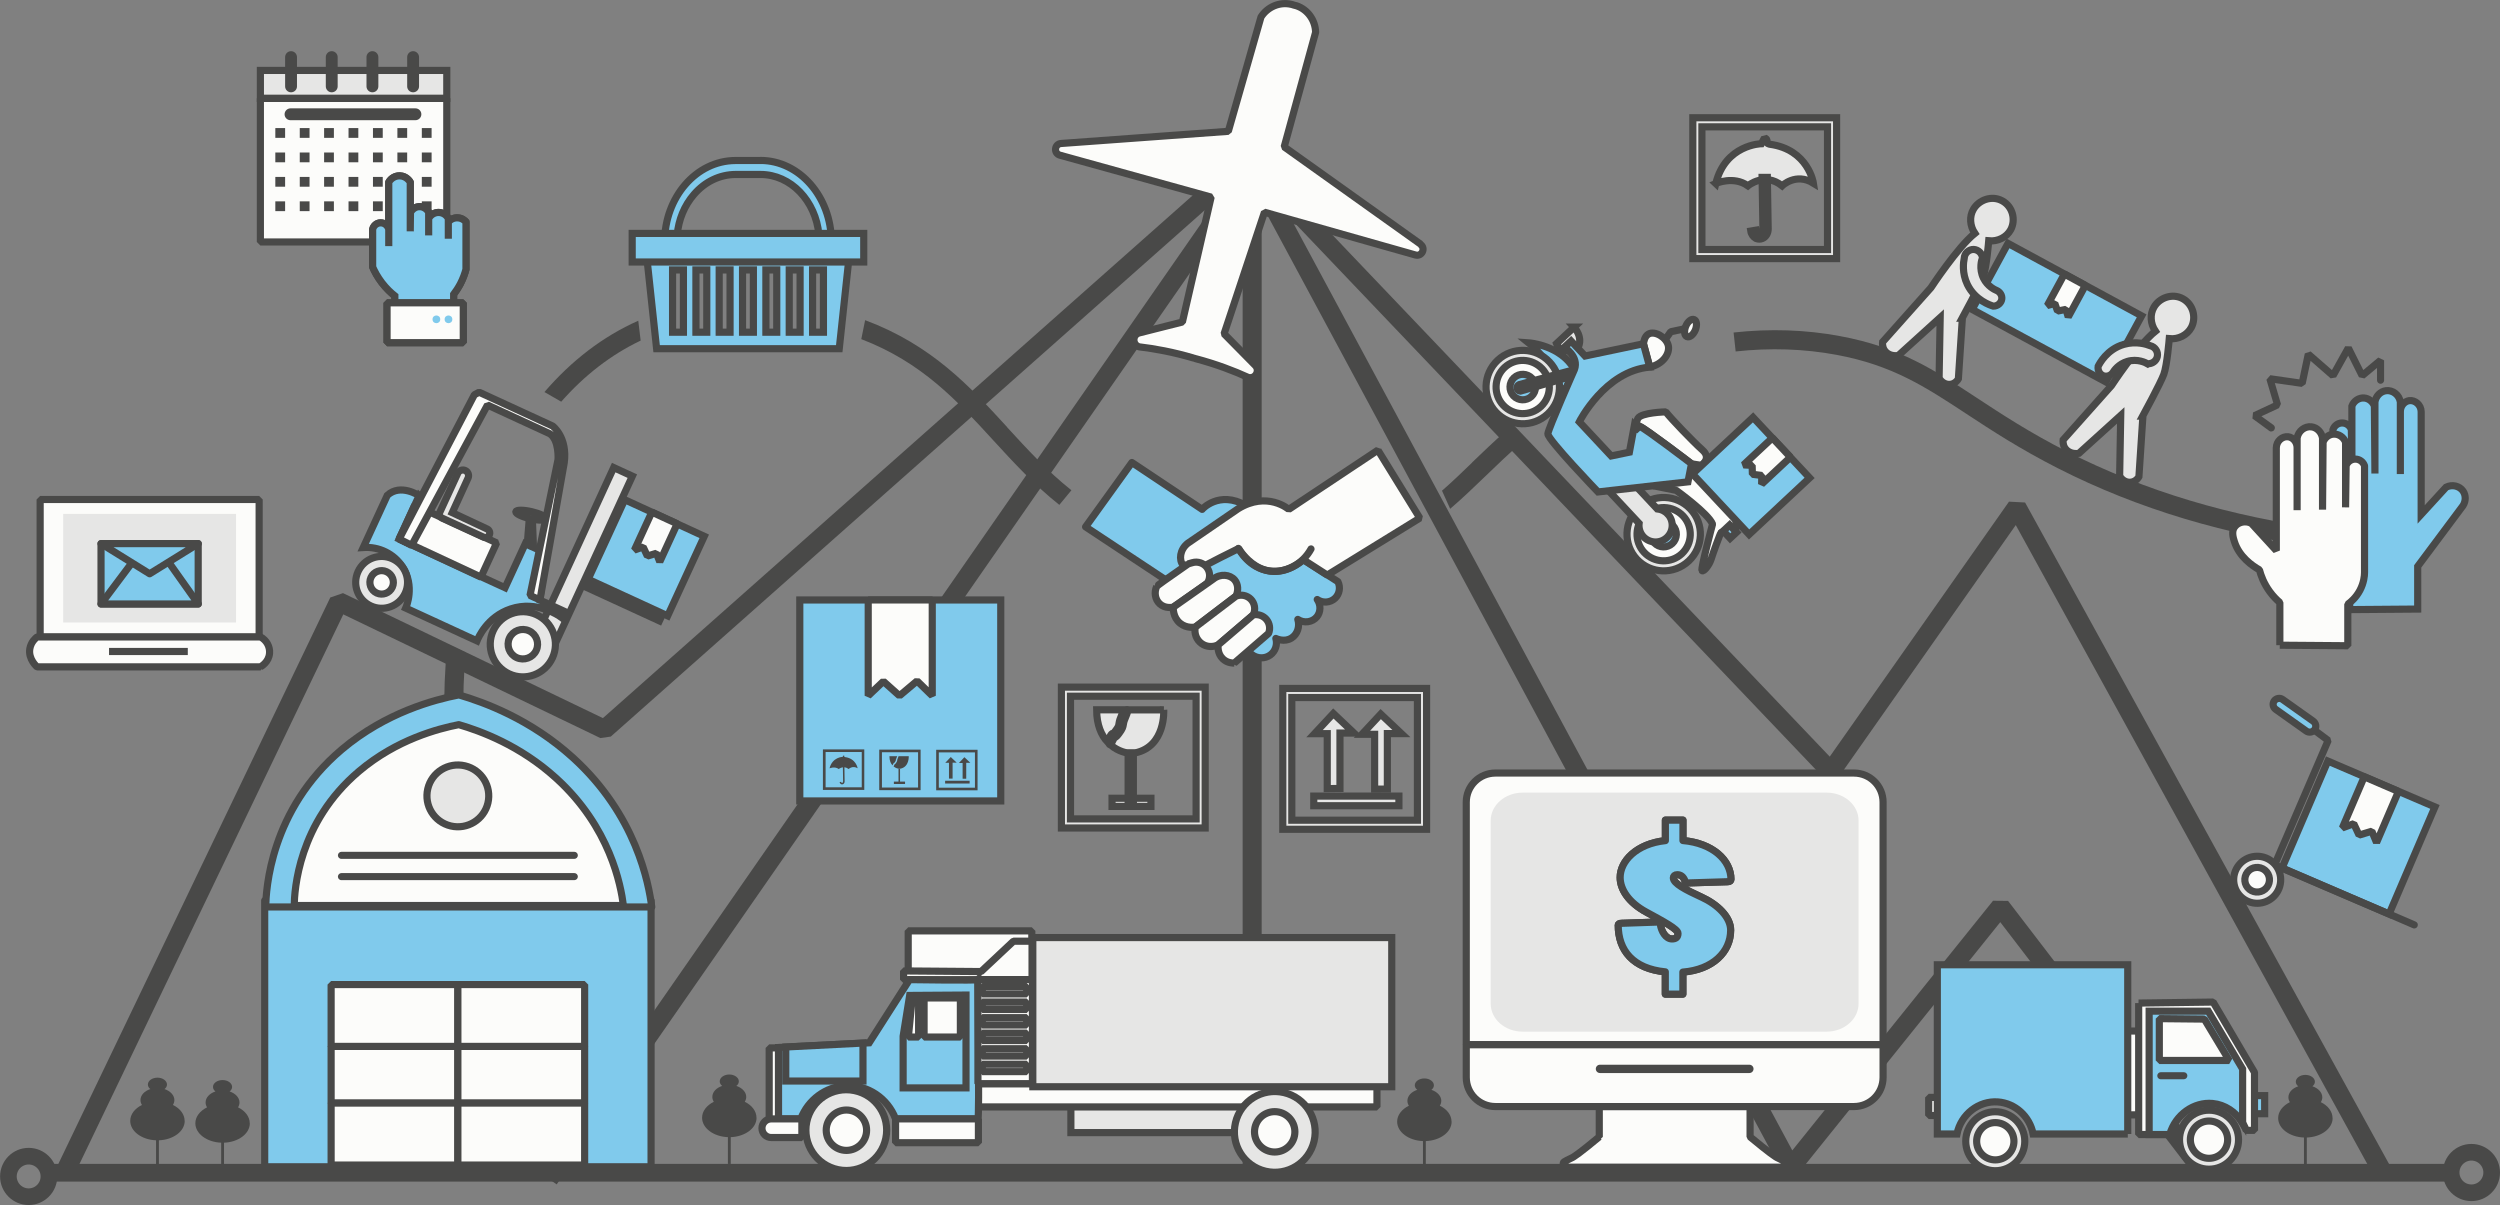 <?xml version="1.0" encoding="UTF-8"?>
<svg id="_レイヤー_1" data-name="レイヤー 1" xmlns="http://www.w3.org/2000/svg" width="324.43" height="156.38" viewBox="0 0 324.43 156.38">
  <rect x="0" y="0" width="324.43" height="156.38" fill="#808080" stroke="none"/>
  <defs>
    <style>
      .cls-1, .cls-2, .cls-3 {
        fill: #80caec;
      }

      .cls-1, .cls-4, .cls-5 {
        stroke-width: 0px;
      }

      .cls-6, .cls-7, .cls-2, .cls-3, .cls-8, .cls-9 {
        stroke: #494948;
      }

      .cls-6, .cls-7, .cls-2, .cls-3, .cls-9 {
        stroke-width: .93px;
      }

      .cls-6, .cls-7, .cls-3, .cls-8 {
        stroke-miterlimit: 10;
      }

      .cls-6, .cls-8 {
        fill: none;
      }

      .cls-7, .cls-5 {
        fill: #e6e6e5;
      }

      .cls-2 {
        stroke-linejoin: round;
      }

      .cls-8 {
        stroke-width: 2.16px;
      }

      .cls-4 {
        fill: #494948;
      }

      .cls-9 {
        fill: #fcfcfa;
        stroke-linejoin: bevel;
      }
    </style>
  </defs>
  <path class="cls-8" d="M6.35,152.67c0,1.45-1.18,2.63-2.63,2.63s-2.63-1.18-2.63-2.63,1.18-2.63,2.63-2.63,2.63,1.18,2.63,2.63Z"/>
  <g>
    <path class="cls-8" d="M323.35,152.16c0,1.45-1.18,2.63-2.63,2.63s-2.63-1.18-2.63-2.63,1.18-2.63,2.63-2.63,2.63,1.18,2.63,2.63Z"/>
    <g>
      <path class="cls-4" d="M57.67,93.41c.01.67.56,1.21,1.24,1.21,0,0,.02,0,.02,0,.68-.01,1.23-.58,1.21-1.26-.06-2.97.04-5.87.28-8.68l-2.38-1.08c-.31,3.17-.44,6.45-.38,9.81Z"/>
      <path class="cls-4" d="M70.66,50.88l2.17,1.25c3-3.41,6.46-6.1,10.31-7.93l-.31-2.58c-4.6,2.04-8.69,5.2-12.18,9.26Z"/>
      <path class="cls-4" d="M130.71,55.44c-4.81-5.25-9.77-10.66-18.44-13.89l-.5,2.46c7.87,3.02,12.37,7.93,17.11,13.11,2.63,2.87,5.3,5.78,8.59,8.4l1.57-1.9c-3.12-2.48-5.69-5.28-8.34-8.17Z"/>
      <path class="cls-4" d="M301.81,68.66c-12.24-1.56-23.54-4.96-33.61-10.08-4.85-2.47-8.46-4.84-11.65-6.94-5.6-3.68-10.02-6.58-17.75-8.02-4.48-.84-9.1-.99-13.83-.47l.27,2.46c4.48-.49,8.86-.35,13.1.44,7.24,1.35,11.48,4.13,16.85,7.66,3.24,2.13,6.92,4.54,11.89,7.07,10.32,5.25,21.9,8.73,34.42,10.33.68.09,1.3-.39,1.38-1.07.09-.68-.39-1.3-1.07-1.38Z"/>
      <path class="cls-4" d="M191.05,60.02c-1.32,1.28-2.6,2.51-3.92,3.66l1.06,2.35c1.58-1.35,3.06-2.78,4.57-4.23,1.48-1.43,2.97-2.86,4.6-4.28l-1.87-1.65c-1.6,1.4-3.05,2.79-4.45,4.14Z"/>
      <polygon class="cls-4" points="308.01 152.51 261.59 68.14 238.61 100.85 236.7 100.99 161.81 22.43 79.26 95.59 77.91 95.78 44.55 79.73 9.64 152.45 7.41 151.38 42.86 77.54 44.51 76.97 78.24 93.19 161.06 19.79 162.78 19.86 237.45 98.19 260.71 65.1 262.8 65.21 310.18 151.32 308.01 152.51"/>
      <polygon class="cls-4" points="72.24 153.7 70.21 152.29 161.48 20.94 163.59 21.06 232.59 149.29 258.64 116.89 260.59 116.91 286.83 151.16 284.87 152.67 259.58 119.67 233.35 152.3 231.3 152.11 162.36 24 72.24 153.7"/>
      <rect class="cls-4" x="161.26" y="21.64" width="2.47" height="130.5"/>
      <rect class="cls-4" x="5.5" y="151.04" width="313.18" height="2.3"/>
      <g>
        <path class="cls-2" d="M156,66.1s2.16-2.49,5.68-.51l7.47,7.03,4.47,2.86c.37.73.21,1.61-.37,2.16-.62.58-1.59.66-2.31.16.49.7.46,1.63-.05,2.25-.58.7-1.66.87-2.47.33.29.94-.06,1.94-.82,2.42-.94.59-1.98.08-2.03.05.23.8-.06,1.66-.71,2.14-.71.53-1.72.5-2.44-.07-3.64-3.17-7.28-6.35-10.92-9.52l-10.62-7.03,6.01-8.35c3.04,2.03,6.08,4.05,9.12,6.08Z"/>
        <path class="cls-9" d="M178.82,58.41l-11.57,7.69s-2.78-2.42-6.59-.07l-6.52,4.47c-1.04.82-1.18,2.17-.6,2.86.53.64,1.75.82,2.28.38,0,0,0,0,.01,0,.15-.22,4.91-2.56,4.91-2.56,0,0,3.22,5.57,8.42,1.47l3.08,1.98,12.01-7.4-5.42-8.79Z"/>
        <path class="cls-4" d="M165.38,74.6c-.24,0-.48-.02-.72-.05-2.86-.39-4.21-2.9-4.35-3.18-.12-.23-.02-.51.2-.62.23-.12.51-.02.62.2.12.24,1.26,2.36,3.65,2.68,1.96.27,3.94-.79,4.95-2.62.12-.23.41-.31.63-.18.22.12.31.4.18.63-1.06,1.94-3.08,3.14-5.16,3.14Z"/>
        <path class="cls-9" d="M154.18,73.19c-2.74,1.9-4.1,2.87-4.07,2.91,0,0,0,0,0,0-.37.79-.2,1.7.38,2.25.71.67,1.68.46,1.76.44l4.4-3.08c.43-.61.43-1.43,0-2.03-.43-.61-1.21-.87-1.92-.66-.18.05-.37.11-.55.16Z"/>
        <path class="cls-9" d="M152.26,78.79c0,.11-.08,1.3.88,2.09.85.69,1.84.52,1.98.49,1.76-1.34,3.52-2.67,5.27-4.01.35-.72.29-1.55-.16-2.09-.61-.73-1.88-.86-2.8-.11-1.72,1.21-3.44,2.42-5.16,3.63Z"/>
        <path class="cls-9" d="M158.08,83.68c-.7.34-1.52.28-2.14-.16-.67-.48-1-1.32-.82-2.14,1.76-1.34,3.52-2.67,5.27-4.01.66-.27,1.42-.12,1.92.38.53.53.66,1.35.33,2.03-1.52,1.3-3.04,2.6-4.56,3.9Z"/>
        <path class="cls-9" d="M160.17,86.05c-.14,0-.88.02-1.48-.55-.75-.71-.62-1.72-.6-1.81,1.52-1.3,3.04-2.6,4.56-3.9.64-.12,1.29.11,1.7.6.42.5.53,1.2.27,1.81-1.48,1.28-2.97,2.56-4.45,3.85Z"/>
      </g>
      <g>
        <g>
          <polygon class="cls-5" points="82.06 61.79 75.83 75.34 85.86 79.95 85.57 80.57 75.54 75.96 72.18 83.25 70.21 81.19 79.64 60.68 82.06 61.79"/>
          <polygon class="cls-6" points="82.06 61.79 75.83 75.34 85.86 79.95 85.57 80.57 75.54 75.96 72.18 83.25 70.21 81.19 79.64 60.68 82.06 61.79"/>
        </g>
        <g>
          <path class="cls-1" d="M54.39,64.32l-2.59,5.63,13.74,6.32,2.63-5.72.25.12.29-3.64.36-.03.16,4.04,1.61.74-.78,6.09,3.1,1.43c-.12.26-.24.52-.36.79-.26-.19-3.09-2.21-6.52-1.07-3.07,1.02-4.22,3.76-4.38,4.15-3.08-1.42-6.17-2.84-9.25-4.26.08-.18,1.22-2.87-.42-5.36-1.11-1.69-3.06-2.64-5.09-2.5l3.12-6.77c1.73-1.59,4.14.05,4.14.05Z"/>
          <path class="cls-6" d="M54.39,64.32l-2.59,5.63,13.74,6.32,2.63-5.72.25.12.29-3.64.36-.03.16,4.04,1.61.74-.78,6.09,3.1,1.43c-.12.26-.24.52-.36.79-.26-.19-3.09-2.21-6.52-1.07-3.07,1.02-4.22,3.76-4.38,4.15-3.08-1.42-6.17-2.84-9.25-4.26.08-.18,1.22-2.87-.42-5.36-1.11-1.69-3.06-2.64-5.09-2.5l3.12-6.77c1.73-1.59,4.14.05,4.14.05Z"/>
        </g>
        <g>
          <path class="cls-5" d="M66.94,66.4c-.06.25.77.66,1.85.91,1.08.25,2,.25,2.06,0,.06-.25-.77-.66-1.85-.91-1.08-.25-2-.25-2.06,0Z"/>
          <path class="cls-6" d="M66.94,66.4c-.06.25.77.66,1.85.91,1.08.25,2,.25,2.06,0,.06-.25-.77-.66-1.85-.91-1.08-.25-2-.25-2.06,0Z"/>
        </g>
        <g>
          <path class="cls-5" d="M64.01,81.84c-.98,2.12-.05,4.63,2.07,5.61,2.12.98,4.63.05,5.61-2.07.98-2.12.05-4.63-2.07-5.61-2.12-.98-4.63-.05-5.61,2.07Z"/>
          <path class="cls-6" d="M64.01,81.84c-.98,2.12-.05,4.63,2.07,5.61,2.12.98,4.63.05,5.61-2.07.98-2.12.05-4.63-2.07-5.61-2.12-.98-4.63-.05-5.61,2.07Z"/>
        </g>
        <path class="cls-9" d="M66.11,82.8c-.44.96-.02,2.1.94,2.54.96.44,2.1.02,2.54-.94.44-.96.02-2.1-.94-2.54-.96-.44-2.1-.02-2.54.94Z"/>
        <polygon class="cls-9" points="62.41 74.89 64.45 70.45 53.82 65.56 51.8 69.94 62.41 74.89"/>
        <g>
          <path class="cls-5" d="M59.4,61.42c.17-.37.61-.53.98-.36.37.17.53.61.36.98-.68,1.5-1.36,2.99-2.05,4.49,1.51.71,3.02,1.42,4.53,2.12.29.13.42.48.28.77-.13.29-.48.42-.77.28l-5.37-2.47s-.28-.13-.33-.4c-.04-.17.03-.31.05-.36.77-1.68,1.55-3.36,2.32-5.04Z"/>
          <path class="cls-6" d="M59.4,61.42c.17-.37.61-.53.98-.36.37.17.53.61.36.98-.68,1.5-1.36,2.99-2.05,4.49,1.51.71,3.02,1.42,4.53,2.12.29.13.42.48.28.77-.13.29-.48.42-.77.28l-5.37-2.47s-.28-.13-.33-.4c-.04-.17.03-.31.05-.36.77-1.68,1.55-3.36,2.32-5.04Z"/>
        </g>
        <path class="cls-9" d="M51.8,69.94l9.76-18.71.62-.33,9.54,4.39s1.96,1.44,1.5,4.78l-3.15,17.79-1.29-.59,3.64-17.64s.17-2.54-1.08-3.35l-8.08-3.72-9.84,18.21-1.62-.82Z"/>
        <g>
          <path class="cls-5" d="M46.47,74.17c-.78,1.69-.04,3.68,1.65,4.46,1.69.78,3.68.04,4.46-1.65.78-1.69.04-3.68-1.65-4.46-1.69-.78-3.68-.04-4.46,1.65Z"/>
          <path class="cls-6" d="M46.47,74.17c-.78,1.69-.04,3.68,1.65,4.46,1.69.78,3.68.04,4.46-1.65.78-1.69.04-3.68-1.65-4.46-1.69-.78-3.68-.04-4.46,1.65Z"/>
        </g>
        <path class="cls-9" d="M48.14,74.94c-.35.76-.02,1.67.75,2.02.76.35,1.67.02,2.02-.75.35-.76.02-1.67-.75-2.02-.76-.35-1.67-.02-2.02.75Z"/>
        <g>
          <g>
            <rect class="cls-1" x="78.18" y="66.7" width="11.36" height="11.36" transform="translate(-16.95 118.31) rotate(-65.29)"/>
            <rect class="cls-6" x="78.18" y="66.7" width="11.36" height="11.36" transform="translate(-16.95 118.31) rotate(-65.29)"/>
          </g>
          <path class="cls-9" d="M87.88,67.98l-2.26,4.92c-.15-.37-.29-.73-.44-1.1-.39.12-.78.24-1.17.36-.18-.39-.37-.78-.55-1.18-.38.13-.75.27-1.13.4.75-1.64,1.51-3.28,2.26-4.92l3.29,1.51Z"/>
        </g>
      </g>
      <g>
        <g>
          <g>
            <rect class="cls-1" x="262.07" y="30.72" width="9.75" height="19.73" transform="translate(104 255.89) rotate(-61.53)"/>
            <rect class="cls-6" x="262.07" y="30.72" width="9.75" height="19.73" transform="translate(104 255.89) rotate(-61.53)"/>
          </g>
          <path class="cls-9" d="M267.9,35.56l-2.22,4.09c.33-.09.65-.18.98-.27.12.33.24.66.35.99.36-.07.73-.15,1.09-.22.1.33.2.66.3.98.74-1.36,1.48-2.72,2.22-4.09l-2.73-1.48Z"/>
        </g>
        <g>
          <path class="cls-5" d="M254.64,41.28s2.3-4.23,2.73-5.4c.43-1.17.71-4.63.71-4.63,1.2.12,2.33-.47,2.86-1.45.67-1.26.26-3-1.11-3.74-1.38-.75-3.05-.1-3.74,1.11-.54.93-.46,2.14.19,3.11-2.24,1.79-5.7,7.06-5.7,7.06-2.09,2.35-4.18,4.69-6.27,7.04-.02.17-.05.63.23,1.06.36.55,1.07.82,1.81.69,1.81-1.64,3.62-3.28,5.43-4.92-.05,2.62-.09,5.23-.14,7.85.31.58.91.9,1.5.81.63-.09.96-.62,1-.7.17-2.63.34-5.26.52-7.89Z"/>
          <path class="cls-6" d="M254.64,41.28s2.3-4.23,2.73-5.4c.43-1.17.71-4.63.71-4.63,1.2.12,2.33-.47,2.86-1.45.67-1.26.26-3-1.11-3.74-1.38-.75-3.05-.1-3.74,1.11-.54.93-.46,2.14.19,3.11-2.24,1.79-5.7,7.06-5.7,7.06-2.09,2.35-4.18,4.69-6.27,7.04-.02.17-.05.63.23,1.06.36.55,1.07.82,1.81.69,1.81-1.64,3.62-3.28,5.43-4.92-.05,2.62-.09,5.23-.14,7.85.31.58.91.9,1.5.81.63-.09.96-.62,1-.7.17-2.63.34-5.26.52-7.89Z"/>
        </g>
        <g>
          <path class="cls-5" d="M257.27,33.48c-.05-.61-.55-1.08-1.14-1.11-.63-.02-1.2.49-1.23,1.16-.1.48-.31,1.88.41,3.39,1.01,2.08,3.03,2.71,3.37,2.81.58,0,1.05-.44,1.1-.96.04-.44-.23-.88-.66-1.07-.25-.1-1.19-.53-1.72-1.6-.61-1.24-.22-2.41-.14-2.61Z"/>
          <path class="cls-6" d="M257.27,33.48c-.05-.61-.55-1.08-1.14-1.11-.63-.02-1.2.49-1.23,1.16-.1.48-.31,1.88.41,3.39,1.01,2.08,3.03,2.71,3.37,2.81.58,0,1.05-.44,1.1-.96.04-.44-.23-.88-.66-1.07-.25-.1-1.19-.53-1.72-1.6-.61-1.24-.22-2.41-.14-2.61Z"/>
        </g>
        <g>
          <path class="cls-5" d="M278.07,53.98s2.3-4.23,2.73-5.4c.43-1.17.71-4.63.71-4.63,1.2.12,2.33-.47,2.86-1.45.67-1.26.26-3-1.11-3.74-1.38-.75-3.05-.1-3.74,1.11-.54.93-.46,2.14.19,3.11-2.24,1.79-5.7,7.06-5.7,7.06-2.09,2.35-4.18,4.69-6.27,7.04-.02.17-.05.63.23,1.06.36.55,1.07.82,1.81.69,1.81-1.64,3.62-3.28,5.43-4.92-.05,2.62-.09,5.23-.14,7.85.31.58.91.9,1.5.81.63-.09.96-.62,1-.7.17-2.63.34-5.26.52-7.89Z"/>
          <path class="cls-6" d="M278.07,53.98s2.3-4.23,2.73-5.4c.43-1.17.71-4.63.71-4.63,1.2.12,2.33-.47,2.86-1.45.67-1.26.26-3-1.11-3.74-1.38-.75-3.05-.1-3.74,1.11-.54.93-.46,2.14.19,3.11-2.24,1.79-5.7,7.06-5.7,7.06-2.09,2.35-4.18,4.69-6.27,7.04-.02.17-.05.63.23,1.06.36.55,1.07.82,1.81.69,1.81-1.64,3.62-3.28,5.43-4.92-.05,2.62-.09,5.23-.14,7.85.31.58.91.9,1.5.81.63-.09.96-.62,1-.7.17-2.63.34-5.26.52-7.89Z"/>
        </g>
        <g>
          <path class="cls-5" d="M278.68,47.2c.61.05,1.16-.36,1.28-.93.13-.62-.28-1.26-.93-1.41-.46-.18-1.8-.63-3.41-.17-2.22.64-3.18,2.53-3.34,2.85-.09.57.25,1.11.76,1.25.43.11.91-.07,1.17-.47.14-.23.72-1.08,1.87-1.42,1.32-.39,2.41.19,2.6.3Z"/>
          <path class="cls-6" d="M278.68,47.2c.61.05,1.16-.36,1.28-.93.13-.62-.28-1.26-.93-1.41-.46-.18-1.8-.63-3.41-.17-2.22.64-3.18,2.53-3.34,2.85-.09.57.25,1.11.76,1.25.43.11.91-.07,1.17-.47.14-.23.72-1.08,1.87-1.42,1.32-.39,2.41.19,2.6.3Z"/>
        </g>
      </g>
      <g>
        <rect class="cls-9" x="99.82" y="135.99" width="1.21" height="9.38"/>
        <rect class="cls-9" x="117.86" y="120.8" width="16.04" height="5.69"/>
        <polygon class="cls-9" points="117.26 126 117.26 127.14 133.93 127.14 133.93 122.14 131.52 122.14 127.32 126.08 117.26 126"/>
        <g>
          <rect class="cls-5" x="138.97" y="142.34" width="27.93" height="4.64"/>
          <rect class="cls-6" x="138.97" y="142.34" width="27.93" height="4.64"/>
        </g>
        <rect class="cls-9" x="126.91" y="140.63" width="51.78" height="3.02"/>
        <g>
          <rect class="cls-5" x="134.03" y="121.67" width="46.58" height="19.36"/>
          <rect class="cls-6" x="134.03" y="121.67" width="46.58" height="19.36"/>
        </g>
        <g>
          <path class="cls-1" d="M126.91,127.12s.2,18.08,0,18.08h-10.69c-1.02-2.69-3.64-4.43-6.45-4.3-2.6.12-4.91,1.82-5.85,4.3h-2.89v-9.27l11.76-.6,5.24-8.2s8.87.13,8.87,0Z"/>
          <path class="cls-6" d="M126.91,127.12s.2,18.08,0,18.08h-10.69c-1.02-2.69-3.64-4.43-6.45-4.3-2.6.12-4.91,1.82-5.85,4.3h-2.89v-9.27l11.76-.6,5.24-8.2s8.87.13,8.87,0Z"/>
        </g>
        <g>
          <circle class="cls-5" cx="109.84" cy="146.67" r="5.24" transform="translate(-55.91 224.82) rotate(-78.42)"/>
          <circle class="cls-6" cx="109.84" cy="146.67" r="5.24" transform="translate(-55.91 224.82) rotate(-78.42)"/>
        </g>
        <circle class="cls-9" cx="109.84" cy="146.67" r="2.62"/>
        <g>
          <circle class="cls-5" cx="165.42" cy="146.88" r="5.24" transform="translate(-15.32 274.43) rotate(-76.81)"/>
          <circle class="cls-6" cx="165.42" cy="146.88" r="5.24" transform="translate(-15.32 274.43) rotate(-76.81)"/>
        </g>
        <circle class="cls-9" cx="165.42" cy="146.88" r="2.62"/>
        <g>
          <polygon class="cls-1" points="118.05 129.18 117.2 134.48 117.2 141.18 125.36 141.18 125.36 129.13 118.05 129.18"/>
          <polygon class="cls-6" points="118.05 129.18 117.2 134.48 117.2 141.18 125.36 141.18 125.36 129.13 118.05 129.18"/>
        </g>
        <polygon class="cls-9" points="118.38 129.51 117.88 134.58 119.21 134.58 119.21 129.51 118.38 129.51"/>
        <rect class="cls-9" x="119.92" y="129.51" width="4.71" height="5.07"/>
        <g>
          <polygon class="cls-1" points="111.99 135.36 101.97 135.87 101.97 140.29 111.99 140.29 111.99 135.36"/>
          <polygon class="cls-6" points="111.99 135.36 101.97 135.87 101.97 140.29 111.99 140.29 111.99 135.36"/>
        </g>
        <rect class="cls-9" x="126.91" y="127.12" width="7.07" height="13.51"/>
        <rect class="cls-9" x="127.48" y="128.02" width="5.75" height=".96"/>
        <rect class="cls-9" x="127.48" y="130.04" width="5.75" height=".96"/>
        <rect class="cls-9" x="127.48" y="132.06" width="5.75" height=".96"/>
        <rect class="cls-9" x="127.48" y="134.07" width="5.75" height=".96"/>
        <rect class="cls-9" x="127.48" y="136.09" width="5.75" height=".96"/>
        <rect class="cls-9" x="127.48" y="138.11" width="5.75" height=".96"/>
        <rect class="cls-9" x="116.22" y="145.2" width="10.75" height="3.09"/>
        <path class="cls-9" d="M100.09,145.2h3.97v2.42h-3.97c-.67,0-1.21-.54-1.21-1.21h0c0-.67.54-1.21,1.21-1.21Z"/>
      </g>
      <g>
        <g>
          <rect class="cls-3" x="103.79" y="77.86" width="26.08" height="26.08"/>
          <path class="cls-9" d="M112.67,77.86v12.43c.66-.62,1.31-1.25,1.97-1.87.7.62,1.4,1.25,2.09,1.87.76-.64,1.52-1.28,2.28-1.92.66.64,1.31,1.28,1.97,1.92v-12.43h-8.32Z"/>
        </g>
        <g>
          <g>
            <polygon class="cls-4" points="124.92 101.06 124.92 99.02 124.44 99.02 125.15 98.26 125.92 98.99 125.39 98.99 125.39 101.06 124.92 101.06"/>
            <polygon class="cls-4" points="123.15 101.04 123.15 98.99 122.67 98.99 123.38 98.24 124.15 98.97 123.62 98.97 123.62 101.04 123.15 101.04"/>
            <rect class="cls-4" x="122.65" y="101.32" width="3.18" height=".36"/>
            <path class="cls-4" d="M126.86,102.56h-5.37v-5.26h5.37v5.26ZM121.83,102.22h4.69v-4.58h-4.69v4.58Z"/>
          </g>
          <g>
            <path class="cls-4" d="M107.65,99.71s.67-.3,1.2.09c0,0,.62-.52,1.28,0,0,0,.51-.5,1.17-.1,0,0-.19-1.26-1.63-1.45,0,0-.13-.02-.11-.1.02-.08-.03-.11-.03-.11l-.09.02-.09.16s-1.34.02-1.7,1.49Z"/>
            <path class="cls-4" d="M109.28,101.79s-.08,0-.11-.02h-.02s-.09-.07-.12-.11c-.04-.05-.06-.11-.07-.17l.19-.03s.01.05.03.08c.01.02.03.03.05.05.02,0,.05.01.08,0,.06-.02.1-.09.1-.18l-.03-1.92h.2s.03,1.92.03,1.92c0,.16-.09.31-.22.36-.04.01-.07.02-.11.02Z"/>
            <path class="cls-4" d="M112.16,102.51h-5.37v-5.26h5.37v5.26ZM107.14,102.17h4.69v-4.58h-4.69v4.58Z"/>
          </g>
          <g>
            <path class="cls-4" d="M117.93,98.13h-1.32c-.03.1-.08.23-.13.35-.04.1-.05.15-.05.2-.01.09-.03.16-.15.33-.07.09-.12.16-.18.17,0,0,0,.01-.01.02-.04.07-.09.17-.13.26.3.25.62.29.62.29h.28c1.16-.24,1.07-1.61,1.07-1.61Z"/>
            <path class="cls-4" d="M116.05,99s0,0,0,0c.01-.01.04-.04.08-.1.11-.14.11-.18.12-.25,0-.05.02-.12.07-.23.04-.09.08-.2.11-.29h-1.01c0,.58.18.96.4,1.19.03-.07.07-.15.11-.22.03-.04.06-.1.12-.1Z"/>
            <rect class="cls-4" x="116" y="101.43" width="1.45" height=".31"/>
            <rect class="cls-4" x="116.6" y="99.74" width=".2" height="1.76"/>
            <path class="cls-4" d="M119.47,102.54h-5.37v-5.26h5.37v5.26ZM114.45,102.2h4.69v-4.58h-4.69v4.58Z"/>
          </g>
        </g>
      </g>
      <g>
        <polygon class="cls-7" points="178.39 102.41 178.39 95.29 176.74 95.29 179.18 92.67 181.86 95.2 180.04 95.2 180.04 102.4 178.39 102.41"/>
        <polygon class="cls-7" points="172.24 102.34 172.24 95.21 170.59 95.21 173.03 92.59 175.71 95.13 173.89 95.13 173.89 102.32 172.24 102.34"/>
        <rect class="cls-7" x="170.49" y="103.31" width="11.05" height="1.25"/>
        <path class="cls-7" d="M185.13,107.62h-18.66v-18.28h18.66v18.28ZM167.64,106.44h16.3v-15.92h-16.3v15.92Z"/>
      </g>
      <g>
        <path class="cls-7" d="M222.65,23.81s2.32-1.03,4.18.3c0,0,2.16-1.82,4.44,0,0,0,1.78-1.75,4.06-.34,0,0-.65-4.37-5.66-5.05,0,0-.46-.08-.38-.34s-.11-.38-.11-.38l-.3.08-.3.57s-4.67.08-5.92,5.17Z"/>
        <path class="cls-7" d="M228.31,31.03c-.13,0-.27-.02-.4-.07l-.06-.03c-.16-.09-.3-.22-.41-.37-.12-.17-.21-.37-.24-.58l.67-.11c.01.07.04.18.12.29.05.06.1.12.17.16.07.02.19.04.29,0,.2-.08.34-.33.33-.61l-.11-6.69h.68s.11,6.68.11,6.68c.01.57-.3,1.08-.77,1.26-.12.05-.26.07-.4.07Z"/>
        <path class="cls-7" d="M238.34,33.56h-18.66V15.28h18.66v18.28ZM220.86,32.38h16.3v-15.92h-16.3v15.92Z"/>
      </g>
      <g>
        <path class="cls-7" d="M151.03,92.12h-4.61c-.12.36-.27.8-.45,1.21-.14.33-.16.51-.19.68-.05.33-.11.57-.53,1.13-.24.33-.43.55-.63.59,0,.02-.02.04-.04.06-.15.26-.31.61-.44.9,1.05.89,2.17,1.02,2.17,1.02h.99c4.02-.84,3.72-5.59,3.72-5.59Z"/>
        <path class="cls-7" d="M144.5,95.15s0,0,0,0c.05-.05.14-.15.29-.36.37-.49.39-.63.42-.87.03-.19.06-.42.23-.82.14-.33.26-.68.37-.99h-3.5c.01,2.03.64,3.32,1.39,4.15.12-.26.26-.54.38-.76.09-.15.2-.36.4-.36Z"/>
        <rect class="cls-7" x="144.31" y="103.59" width="5.05" height="1.06"/>
        <rect class="cls-7" x="146.4" y="97.74" width=".68" height="6.12"/>
        <path class="cls-7" d="M156.4,107.45h-18.66v-18.28h18.66v18.28ZM138.92,106.27h16.3v-15.92h-16.3v15.92Z"/>
      </g>
      <g>
        <g>
          <g>
            <rect class="cls-5" x="33.79" y="9.14" width="24.19" height="3.63"/>
            <rect class="cls-6" x="33.79" y="9.14" width="24.19" height="3.63"/>
          </g>
          <rect class="cls-9" x="33.79" y="12.77" width="24.19" height="18.63"/>
          <path class="cls-4" d="M53.91,15.6h-16.21c-.43,0-.77-.35-.77-.77s.35-.77.77-.77h16.21c.43,0,.77.35.77.77s-.35.77-.77.77Z"/>
          <g>
            <rect class="cls-4" x="35.73" y="16.62" width="1.27" height="1.27"/>
            <rect class="cls-4" x="38.9" y="16.62" width="1.27" height="1.27"/>
            <rect class="cls-4" x="42.06" y="16.62" width="1.27" height="1.27"/>
            <rect class="cls-4" x="45.23" y="16.62" width="1.27" height="1.27"/>
            <rect class="cls-4" x="48.4" y="16.62" width="1.27" height="1.27"/>
            <rect class="cls-4" x="51.57" y="16.62" width="1.27" height="1.27"/>
            <rect class="cls-4" x="54.74" y="16.62" width="1.27" height="1.27"/>
            <rect class="cls-4" x="35.73" y="19.79" width="1.27" height="1.27"/>
            <rect class="cls-4" x="38.9" y="19.79" width="1.27" height="1.27"/>
            <rect class="cls-4" x="42.06" y="19.79" width="1.27" height="1.27"/>
            <rect class="cls-4" x="45.23" y="19.79" width="1.27" height="1.27"/>
            <rect class="cls-4" x="48.4" y="19.79" width="1.27" height="1.27"/>
            <rect class="cls-4" x="51.57" y="19.79" width="1.27" height="1.27"/>
            <rect class="cls-4" x="54.74" y="19.79" width="1.27" height="1.27"/>
            <rect class="cls-4" x="35.73" y="22.96" width="1.27" height="1.27"/>
            <rect class="cls-4" x="38.9" y="22.96" width="1.27" height="1.27"/>
            <rect class="cls-4" x="42.06" y="22.96" width="1.27" height="1.27"/>
            <rect class="cls-4" x="45.23" y="22.96" width="1.27" height="1.27"/>
            <rect class="cls-4" x="48.4" y="22.96" width="1.27" height="1.27"/>
            <rect class="cls-4" x="51.57" y="22.96" width="1.27" height="1.27"/>
            <rect class="cls-4" x="54.74" y="22.96" width="1.27" height="1.27"/>
            <rect class="cls-4" x="35.73" y="26.13" width="1.27" height="1.27"/>
            <rect class="cls-4" x="38.9" y="26.13" width="1.27" height="1.27"/>
            <rect class="cls-4" x="42.06" y="26.13" width="1.27" height="1.27"/>
            <rect class="cls-4" x="45.23" y="26.13" width="1.27" height="1.27"/>
            <rect class="cls-4" x="48.4" y="26.13" width="1.27" height="1.27"/>
            <rect class="cls-4" x="51.57" y="26.13" width="1.27" height="1.27"/>
            <rect class="cls-4" x="54.74" y="26.13" width="1.27" height="1.27"/>
          </g>
          <path class="cls-4" d="M37.77,11.98c-.43,0-.77-.35-.77-.77v-3.8c0-.43.35-.77.77-.77s.77.35.77.77v3.8c0,.43-.35.77-.77.77Z"/>
          <path class="cls-4" d="M43.05,11.98c-.43,0-.77-.35-.77-.77v-3.8c0-.43.35-.77.77-.77s.77.35.77.77v3.8c0,.43-.35.77-.77.77Z"/>
          <path class="cls-4" d="M48.33,11.98c-.43,0-.77-.35-.77-.77v-3.8c0-.43.35-.77.77-.77s.77.35.77.77v3.8c0,.43-.35.77-.77.77Z"/>
          <path class="cls-4" d="M53.61,11.98c-.43,0-.77-.35-.77-.77v-3.8c0-.43.35-.77.77-.77s.77.35.77.77v3.8c0,.43-.35.77-.77.77Z"/>
        </g>
        <g>
          <path class="cls-9" d="M51.24,39.8v-1.4c-.49-.39-1.1-.95-1.69-1.72-.57-.75-.95-1.47-1.19-2.03v-4.89c.11-.47.52-.82.99-.84.51-.03.98.33,1.1.84v2.18-8.3c.3-.52.86-.84,1.45-.82.88.03,1.32.78,1.34.82v6.38l.03-2.48s.37-.67,1.08-.72c.52-.04,1.02.25,1.28.72v3.01-2.19c.24-.47.72-.77,1.24-.79.55-.01,1.06.29,1.31.79v2.62-2.19c.07-.08.44-.48,1.05-.52.73-.05,1.19.46,1.24.52v6.16c-.14.52-.36,1.17-.72,1.87-.29.55-.6,1.01-.88,1.38v1.7l-7.64-.09Z"/>
          <g>
            <path class="cls-1" d="M51.24,39.8v-1.4c-.49-.39-1.1-.95-1.69-1.72-.57-.75-.95-1.47-1.19-2.03v-4.89c.11-.47.52-.82.99-.84.51-.03.98.33,1.1.84v2.18-8.3c.3-.52.86-.84,1.45-.82.88.03,1.32.78,1.34.82v6.38l.03-2.48s.37-.67,1.08-.72c.52-.04,1.02.25,1.28.72v3.01-2.19c.24-.47.72-.77,1.24-.79.55-.01,1.06.29,1.31.79v2.62-2.19c.07-.08.44-.48,1.05-.52.73-.05,1.19.46,1.24.52v6.16c-.14.52-.36,1.17-.72,1.87-.29.55-.6,1.01-.88,1.38v1.7l-7.64-.09Z"/>
            <path class="cls-6" d="M51.24,39.8v-1.4c-.49-.39-1.1-.95-1.69-1.72-.57-.75-.95-1.47-1.19-2.03v-4.89c.11-.47.52-.82.99-.84.51-.03.98.33,1.1.84v2.18-8.3c.3-.52.86-.84,1.45-.82.88.03,1.32.78,1.34.82v6.38l.03-2.48s.37-.67,1.08-.72c.52-.04,1.02.25,1.28.72v3.01-2.19c.24-.47.72-.77,1.24-.79.55-.01,1.06.29,1.31.79v2.62-2.19c.07-.08.44-.48,1.05-.52.73-.05,1.19.46,1.24.52v6.16c-.14.52-.36,1.17-.72,1.87-.29.55-.6,1.01-.88,1.38v1.7l-7.64-.09Z"/>
          </g>
          <rect class="cls-9" x="50.23" y="39.3" width="9.89" height="5.17"/>
          <rect class="cls-9" x="50.23" y="39.3" width="9.89" height="5.17"/>
          <circle class="cls-1" cx="56.63" cy="41.44" r=".5"/>
          <circle class="cls-1" cx="58.2" cy="41.44" r=".5"/>
        </g>
      </g>
      <path class="cls-9" d="M184.36,31.69l-17.71-12.63c1.36-4.96,2.72-9.92,4.08-14.87-.04-1.58-1.04-2.96-2.48-3.44-.12-.04-.23-.07-.35-.09-.11-.04-.23-.08-.35-.1-1.48-.34-3.06.32-3.91,1.65-1.41,4.94-2.83,9.89-4.24,14.83l-21.7,1.58c-.87.06-.99,1.29-.15,1.52l19.62,5.44-3.73,16.21-5.58,1.41c-.93.23-.95,1.54-.03,1.81,2.04.24,4.43.68,7.04,1.45h0s.05.02.07.02c.04,0,.07.02.1.03.03.01.07.02.1.03.02,0,.05.01.07.02h0c2.63.7,4.91,1.57,6.77,2.42.92.25,1.58-.88.91-1.56l-4.04-4.1,5.24-15.78,19.59,5.55c.84.24,1.37-.87.66-1.37Z"/>
      <g>
        <path class="cls-3" d="M198.39,44.49s4.15.28,5.93,3.46l-1.44,3.25s-1.55-4.38-4.49-6.71Z"/>
        <path class="cls-7" d="M200.86,53.71c-1.92,1.8-4.93,1.69-6.73-.23-1.8-1.92-1.69-4.93.23-6.73,1.92-1.8,4.93-1.69,6.73.23,1.8,1.92,1.69,4.93-.23,6.73Z"/>
        <path class="cls-9" d="M199.97,52.75c-1.39,1.3-3.58,1.23-4.89-.16-1.3-1.39-1.23-3.58.16-4.89,1.39-1.3,3.58-1.23,4.89.16,1.3,1.39,1.23,3.58-.16,4.89Z"/>
        <path class="cls-3" d="M198.74,51.44c-.67.62-1.71.59-2.34-.08-.62-.67-.59-1.71.08-2.34.67-.62,1.71-.59,2.34.08.62.67.59,1.71-.08,2.34Z"/>
        <path class="cls-7" d="M204.33,47.96l-7.2,1.96c-.18.08-.29.27-.25.47.03.2.2.36.41.37,2.25-.65,4.51-1.3,6.76-1.95l.28-.84Z"/>
        <path class="cls-7" d="M219.15,72.8c-1.92,1.8-4.93,1.69-6.73-.23-1.8-1.92-1.69-4.93.23-6.73,1.92-1.8,4.93-1.69,6.73.23,1.8,1.92,1.69,4.93-.23,6.73Z"/>
        <path class="cls-9" d="M218.26,71.85c-1.39,1.3-3.58,1.23-4.89-.16-1.3-1.39-1.23-3.58.16-4.89,1.39-1.3,3.58-1.23,4.89.16,1.3,1.39,1.23,3.58-.16,4.89Z"/>
        <path class="cls-3" d="M217.02,70.53c-.67.62-1.71.59-2.34-.08-.62-.67-.59-1.71.08-2.34.67-.62,1.71-.59,2.34.08.62.67.59,1.71-.08,2.34Z"/>
        <path class="cls-7" d="M216.42,66.71c-.37-.4-.86-.62-1.36-.67l-3.08-3.3-3.38.78,4.11,4.4c-.07.61.11,1.25.56,1.73.81.87,2.18.92,3.05.1.87-.81.92-2.18.1-3.05Z"/>
        <path class="cls-9" d="M214.57,63.04l2.96.6s4.22,3.05,4.71,4.38c0,0-1.54,5.76-1.37,6.02.17.25.94-.68,1.18-1.45.24-.77,1.18-3.36,1.29-3.47s1.93-.43,1.93-.43l.02-1.52-5.32-7.23-2.75,1.54-2.64,1.58Z"/>
        <rect class="cls-3" x="223.85" y="68.42" width="1.3" height="1.14" transform="translate(121.58 -142.12) rotate(46.93)"/>
        <path class="cls-9" d="M220.79,60.38s1.38-.88.14-1.98c-1.24-1.11-4.05-4.04-4.76-4.95,0,0-3.16.07-3.61.84s.21,1.04.21,1.04c.7.24,6.74,4.86,6.74,4.86l1.28.2Z"/>
        <path class="cls-7" d="M204.27,42.45s1.28,1.34.46,2.76l-1.14.28s-1.21.14-1.6-.9l2.29-2.14Z"/>
        <path class="cls-4" d="M215.69,45.11c-.09,0-.18-.03-.27-.08-.21-.15-.26-.44-.11-.65l1.12-1.59.28-.19,2-.43c.25-.05.5.11.55.36.05.25-.11.5-.36.55l-1.82.39-1.01,1.44c-.09.13-.23.2-.38.2Z"/>
        <path class="cls-9" d="M214.1,47.64c1.69-.36,2.63-1.75,2.4-2.79-.24-1.06-1.74-1.97-2.57-1.5-.52.29-.62,1.02-.65,1.27.27,1.01.55,2.02.82,3.03Z"/>
        <path class="cls-9" d="M220,42.84c-.26.61-.74.99-1.08.85-.34-.14-.41-.75-.15-1.37.26-.61.74-.99,1.08-.85.34.14.41.75.15,1.37Z"/>
        <path class="cls-3" d="M212.77,55.32l-.29.27-.38-.4-.65,3.49-2.36.49-4.14-4.43s3.31-6.59,9.14-7.1l-.82-3.03-7.57,1.59-1.82-1.95-.88.82s1.94,1.2,1.32,2.88c0,0-3.38,7.64-3.45,8.34-.07.71,6.51,7.55,6.51,7.55l11.67-1.31.46-2.35s-6.04-4.62-6.74-4.86Z"/>
        <g>
          <rect class="cls-3" x="221.87" y="56.38" width="10.75" height="10.75" transform="translate(117.17 -146.42) rotate(46.93)"/>
          <path class="cls-9" d="M230,56.83l-3.74,3.5c.37.02.75.04,1.12.06,0,.39.02.77.03,1.16.41.05.81.1,1.22.15l-.02,1.13c1.25-1.17,2.5-2.33,3.74-3.5l-2.34-2.5Z"/>
        </g>
      </g>
      <g>
        <rect class="cls-9" x="250.29" y="142.41" width="2.35" height="2.35"/>
        <rect class="cls-3" x="291.54" y="142.18" width="2.35" height="2.35"/>
        <rect class="cls-9" x="274.25" y="133.8" width="4.43" height="10.88"/>
        <path class="cls-9" d="M277.54,130.17v17.06h4.03c.74-2.6,3.15-4.26,5.57-4.03,1.93.19,3.63,1.55,4.36,3.49h1.07v-7.52l-5.37-9.13-9.67.13Z"/>
        <path class="cls-3" d="M276.13,147.16h-12.29c-.44-2.3-2.35-4-4.57-4.16-2.47-.18-4.79,1.59-5.31,4.16h-2.55v-21.96h24.71v21.96Z"/>
        <circle class="cls-7" cx="258.93" cy="148.1" r="3.83"/>
        <circle class="cls-9" cx="258.93" cy="148.1" r="2.42" transform="translate(-28.88 226.47) rotate(-45)"/>
        <circle class="cls-7" cx="286.67" cy="147.9" r="3.83"/>
        <circle class="cls-9" cx="286.67" cy="147.9" r="2.42" transform="translate(-34.78 120.96) rotate(-22.5)"/>
        <path class="cls-3" d="M278.9,131.22v16.01h2.67c.74-2.6,3.15-4.26,5.57-4.03,1.59.15,3.03,1.11,3.89,2.53v-7l-4.46-7.51h-7.67Z"/>
        <polygon class="cls-9" points="280.22 132.19 280.22 137.62 289.29 137.62 286.06 132.25 280.22 132.19"/>
        <path class="cls-4" d="M283.4,140.06h-2.99c-.26,0-.46-.21-.46-.46s.21-.46.46-.46h2.99c.26,0,.46.21.46.46s-.21.46-.46.46Z"/>
      </g>
      <g>
        <path class="cls-9" d="M207.54,147.53c-2.45,2.04-3.35,2.66-3.65,2.77-.1.04-.25.11-.55.27-.35.18-.44.24-.47.35-.05.16.03.36.16.45,0,0,.07.05.47.1h27.65c.4-.05.47-.1.47-.1.13-.09.21-.29.16-.45-.03-.11-.12-.17-.47-.35-.3-.15-.45-.23-.55-.27-.3-.11-1.2-.73-3.65-2.77v-3.93h-19.57v3.93Z"/>
        <path class="cls-9" d="M244.37,104.1c0-2.09-1.69-3.78-3.78-3.78h-46.53c-2.09,0-3.78,1.69-3.78,3.78v31.47h54.09v-31.47Z"/>
        <path class="cls-9" d="M190.28,135.58v4.24c0,2.09,1.69,3.78,3.78,3.78h46.53c2.09,0,3.78-1.69,3.78-3.78v-4.24h-54.09Z"/>
        <path class="cls-5" d="M237.04,133.88h-39.44c-2.29,0-4.15-1.62-4.15-3.63v-23.76c0-2,1.86-3.63,4.15-3.63h39.44c2.29,0,4.15,1.62,4.15,3.63v23.76c0,2-1.86,3.63-4.15,3.63Z"/>
        <g>
          <path class="cls-2" d="M220.76,116.4c-2.02-.93-3.61-1.75-3.61-2.48,0-.23.17-.41.51-.41.47,0,.81.27,1.01.82.07.18.2.25.4.25l5.16-.16c.27,0,.4-.14.4-.3,0-2.48-2.36-4.7-6.23-5.04h0v-2.65h-2.28v2.66c-3.76.4-5.87,2.67-5.87,4.78,0,1.55,1.11,3.25,3.37,4.48,2.26,1.23,4.14,2.23,4.14,2.77s-.3.73-.78.73c-.81,0-1.38-.98-1.52-1.89-.03-.21-.17-.3-.41-.3l-4.65.16c-.27,0-.4.11-.4.23,0,3.3,1.94,5.66,6.11,6.07h0v2.89h2.28v-2.86c3.87-.31,6.2-2.61,6.2-5.44,0-1.68-1.65-3.32-3.84-4.32Z"/>
          <path class="cls-2" d="M220.76,116.4c-2.02-.93-3.61-1.75-3.61-2.48,0-.23.17-.41.51-.41.47,0,.81.27,1.01.82.07.18.2.25.4.25l5.16-.16c.27,0,.4-.14.4-.3,0-2.48-2.36-4.7-6.23-5.04h0v-2.65h-2.28v2.66c-3.76.4-5.87,2.67-5.87,4.78,0,1.55,1.11,3.25,3.37,4.48,2.26,1.23,4.14,2.23,4.14,2.77s-.3.73-.78.73c-.81,0-1.38-.98-1.52-1.89-.03-.21-.17-.3-.41-.3l-4.65.16c-.27,0-.4.11-.4.23,0,3.3,1.94,5.66,6.11,6.07h0v2.89h2.28v-2.86c3.87-.31,6.2-2.61,6.2-5.44,0-1.68-1.65-3.32-3.84-4.32Z"/>
        </g>
        <path class="cls-4" d="M227.02,139.25h-19.39c-.3,0-.54-.24-.54-.54s.24-.54.54-.54h19.39c.3,0,.54.24.54.54s-.24.54-.54.54Z"/>
      </g>
      <g>
        <g>
          <rect class="cls-9" x="5.21" y="64.82" width="28.42" height="17.85"/>
          <rect class="cls-5" x="8.2" y="66.69" width="22.43" height="14.09"/>
          <path class="cls-9" d="M33.81,86.54H4.81s-1.17-.98-.94-2.35c.15-.89.77-1.4.94-1.53h29c.78.42,1.24,1.26,1.17,2.11-.09,1.16-1.1,1.72-1.17,1.76Z"/>
          <rect class="cls-4" x="14.15" y="84.08" width="10.22" height=".93"/>
        </g>
        <g>
          <rect class="cls-2" x="13.11" y="70.55" width="12.61" height="7.83"/>
          <polygon class="cls-2" points="21.29 72.11 17.81 72.11 13.11 78.38 25.73 78.38 21.29 72.11"/>
          <polygon class="cls-2" points="19.42 74.46 25.73 70.55 13.11 70.55 19.42 74.46"/>
        </g>
      </g>
      <g>
        <path class="cls-3" d="M87.04,32.33l-.79-.91c-.01-5.82,4.1-10.57,9.18-10.59h3.22s.02-.01.03-.01c5.06,0,9.19,4.72,9.21,10.53l-.79.91-20.05.07ZM98.68,22.64s-.01,0-.02,0h-3.22c-2.04.02-3.95.93-5.38,2.59-1.25,1.44-2.01,3.29-2.18,5.28l18.39-.06c-.41-4.39-3.65-7.81-7.58-7.81Z"/>
        <path class="cls-3" d="M83.77,31.83l1.44,13.42h23.7l1.44-13.42h-26.59ZM88.69,43.11h-1.41v-8.08h1.41v8.08ZM91.72,43.11h-1.41v-8.08h1.41v8.08ZM94.74,43.11h-1.41v-8.08h1.41v8.08ZM97.77,43.11h-1.41v-8.08h1.41v8.08ZM100.8,43.11h-1.41v-8.08h1.41v8.08ZM103.83,43.11h-1.41v-8.08h1.41v8.08ZM106.86,43.11h-1.41v-8.08h1.41v8.08Z"/>
        <rect class="cls-3" x="82.04" y="30.29" width="30.05" height="3.71"/>
      </g>
      <g>
        <rect class="cls-2" x="34.35" y="116.87" width="50.14" height="34.55"/>
        <path class="cls-2" d="M59.53,90.18c-3.11.61-9.44,2.25-15.15,7.06-9.34,7.88-9.85,18.23-9.9,20.46h50.1c-.39-3.02-1.98-11.91-10.29-19.43-5.45-4.93-11.41-7.12-14.76-8.1Z"/>
        <path class="cls-9" d="M59.53,94.04c-2.65.52-8.05,1.92-12.91,6.02-7.97,6.72-8.4,15.55-8.44,17.45h42.72c-.33-2.58-1.69-10.16-8.78-16.57-4.64-4.2-9.73-6.07-12.58-6.9Z"/>
        <circle class="cls-7" cx="59.42" cy="103.28" r="4.01" transform="translate(-54.71 137.53) rotate(-76.79)"/>
        <path class="cls-4" d="M74.53,111.46h-30.22c-.26,0-.46-.21-.46-.46s.21-.46.46-.46h30.22c.26,0,.46.21.46.46s-.21.46-.46.46Z"/>
        <path class="cls-4" d="M74.53,114.22h-30.22c-.26,0-.46-.21-.46-.46s.21-.46.46-.46h30.22c.26,0,.46.21.46.46s-.21.46-.46.46Z"/>
        <g>
          <rect class="cls-9" x="42.97" y="127.77" width="16.45" height="8.04"/>
          <rect class="cls-9" x="42.97" y="135.8" width="16.45" height="7.35"/>
          <rect class="cls-9" x="59.42" y="127.77" width="16.45" height="8.04"/>
          <rect class="cls-9" x="42.97" y="143.15" width="16.45" height="8.04"/>
          <rect class="cls-9" x="59.42" y="135.8" width="16.45" height="7.35"/>
          <rect class="cls-9" x="59.42" y="143.15" width="16.45" height="8.04"/>
        </g>
      </g>
      <g>
        <g>
          <rect class="cls-3" x="298.49" y="101.15" width="15.12" height="15.12" transform="translate(67.51 -111.71) rotate(23.18)"/>
          <path class="cls-9" d="M306.81,100.81l-2.84,6.63c.49-.18.98-.37,1.48-.55.23.49.46.98.69,1.48.55-.17,1.1-.34,1.66-.5.2.49.41.98.61,1.47.95-2.21,1.89-4.42,2.84-6.63l-4.43-1.9Z"/>
        </g>
        <path class="cls-4" d="M313.29,120.49c-.06,0-.12-.01-.18-.04l-18.11-7.8-.24-.61,6.8-15.8-5.89-4.4c-.21-.15-.25-.44-.09-.65.15-.21.44-.25.65-.09l6.18,4.62.15.55-6.76,15.71,17.69,7.62c.24.1.34.37.24.61-.08.18-.25.28-.43.28Z"/>
        <path class="cls-7" d="M295.29,116.09c-1.06,1.31-2.98,1.51-4.29.45-1.31-1.06-1.51-2.98-.45-4.29,1.06-1.31,2.98-1.51,4.29-.45,1.31,1.06,1.51,2.98.45,4.29Z"/>
        <path class="cls-9" d="M294.16,115.17c-.56.69-1.56.79-2.25.24-.69-.56-.79-1.56-.24-2.25s1.56-.79,2.25-.24c.69.56.79,1.56.24,2.25Z"/>
        <path class="cls-3" d="M299.29,94.87l-3.97-2.82c-.35-.25-.44-.74-.19-1.09h0c.25-.35.74-.44,1.09-.19l3.97,2.82c.35.25.44.74.19,1.09h0c-.25.35-.74.44-1.09.19Z"/>
      </g>
      <g>
        <path class="cls-3" d="M313.75,79.04v-5.54c1.96-2.63,3.92-5.25,5.88-7.88.38-.6.38-1.35,0-1.9-.46-.66-1.4-.89-2.19-.5-1.08,1.18-2.16,2.36-3.24,3.54v-13.32c-.01-.91-.8-1.55-1.55-1.45-.63.09-1.16.7-1.15,1.45v8.08-9.35c-.15-.94-1-1.57-1.85-1.47-.72.08-1.33.69-1.45,1.47v9.28l-.07-8.75c-.21-.58-.73-1-1.32-1.05-.68-.06-1.35.37-1.6,1.05v8.45l-.07-5.39c-.17-.53-.67-.88-1.22-.87-.53.01-1,.36-1.17.87v13.84c0,.46.09,1.35.6,2.32.51.96,1.2,1.53,1.57,1.8v5.39l8.83-.07Z"/>
        <path class="cls-9" d="M295.86,83.73v-5.54c-.4-.34-.86-.8-1.3-1.4-.79-1.07-1.16-2.12-1.35-2.84-.95-.54-2.62-1.7-3.24-3.64-.18-.56-.4-1.32,0-1.9.46-.66,1.4-.89,2.19-.5,1.08,1.18,2.16,2.36,3.24,3.54v-13.32c.01-.91.8-1.55,1.55-1.45.63.09,1.16.7,1.15,1.45v8.08-9.35c.15-.94,1-1.57,1.85-1.47.72.08,1.33.69,1.45,1.47v9.28l.07-8.75c.21-.58.73-1,1.32-1.05.68-.06,1.35.37,1.6,1.05v8.45l.07-5.39c.17-.53.67-.88,1.22-.87.53.01,1,.36,1.17.87v13.84c0,.46-.09,1.35-.6,2.32-.51.96-1.2,1.53-1.57,1.8v5.39l-8.83-.07Z"/>
        <path class="cls-4" d="M294.76,56.01c-.09,0-.19-.03-.27-.09l-2.19-1.6.08-.8,2.63-1.23-.89-3.01.51-.59,3.76.54.71-3.37.76-.25,2.76,2.41,1.72-3.09.82.02,1.53,3.07,1.94-1.62.76.36v2.59c0,.26-.21.46-.46.46s-.46-.21-.46-.46v-1.6l-1.63,1.36-.71-.15-1.4-2.8-1.57,2.82-.71.12-2.6-2.27-.64,3.02-.52.36-3.48-.5.79,2.7-.25.55-2.28,1.06,1.56,1.13c.21.15.25.44.1.65-.09.13-.23.19-.38.19Z"/>
      </g>
      <path class="cls-4" d="M302.7,145.1c0-.86-.6-1.62-1.52-2.07.12-.19.19-.41.19-.63,0-.63-.53-1.18-1.28-1.43.2-.16.32-.36.32-.59,0-.49-.56-.89-1.24-.89s-1.24.4-1.24.89c0,.23.12.44.32.59-.76.25-1.28.79-1.28,1.43,0,.23.07.44.19.63-.92.46-1.52,1.21-1.52,2.07,0,1.35,1.48,2.45,3.35,2.52v3.48h.37v-3.48c1.87-.07,3.35-1.17,3.35-2.52Z"/>
      <path class="cls-4" d="M188.37,145.56c0-.86-.6-1.62-1.52-2.07.12-.19.19-.41.19-.63,0-.63-.53-1.18-1.28-1.43.2-.16.32-.36.32-.59,0-.49-.56-.89-1.24-.89s-1.24.4-1.24.89c0,.23.12.44.32.59-.76.25-1.28.79-1.28,1.43,0,.23.07.44.19.63-.92.46-1.52,1.21-1.52,2.07,0,1.35,1.48,2.45,3.35,2.52v3.48h.37v-3.48c1.87-.07,3.35-1.17,3.35-2.52Z"/>
      <path class="cls-4" d="M98.17,145.05c0-.86-.6-1.62-1.52-2.07.12-.19.19-.41.19-.63,0-.63-.53-1.18-1.28-1.43.2-.16.32-.36.32-.59,0-.49-.56-.89-1.24-.89s-1.24.4-1.24.89c0,.23.12.44.32.59-.76.25-1.28.79-1.28,1.43,0,.23.07.44.19.63-.92.46-1.52,1.21-1.52,2.07,0,1.35,1.49,2.45,3.35,2.52v3.48h.37v-3.48c1.87-.07,3.35-1.17,3.35-2.52Z"/>
      <path class="cls-4" d="M23.96,145.46c0-.86-.6-1.62-1.52-2.07.12-.19.19-.41.19-.63,0-.63-.53-1.18-1.28-1.43.2-.16.32-.36.32-.59,0-.49-.56-.89-1.24-.89s-1.24.4-1.24.89c0,.23.12.44.32.59-.76.25-1.28.79-1.28,1.43,0,.23.07.44.19.63-.92.46-1.52,1.21-1.52,2.07,0,1.35,1.49,2.45,3.35,2.52v3.48h.37v-3.48c1.87-.07,3.35-1.17,3.35-2.52Z"/>
      <path class="cls-4" d="M32.41,145.77c0-.86-.6-1.62-1.52-2.07.12-.19.19-.41.19-.63,0-.63-.53-1.18-1.28-1.43.2-.16.32-.36.32-.59,0-.49-.56-.89-1.24-.89s-1.24.4-1.24.89c0,.23.12.44.32.59-.76.25-1.28.79-1.28,1.43,0,.23.07.44.19.63-.92.46-1.52,1.21-1.52,2.07,0,1.35,1.49,2.45,3.35,2.52v3.48h.37v-3.48c1.87-.07,3.35-1.17,3.35-2.52Z"/>
    </g>
  </g>
</svg>
